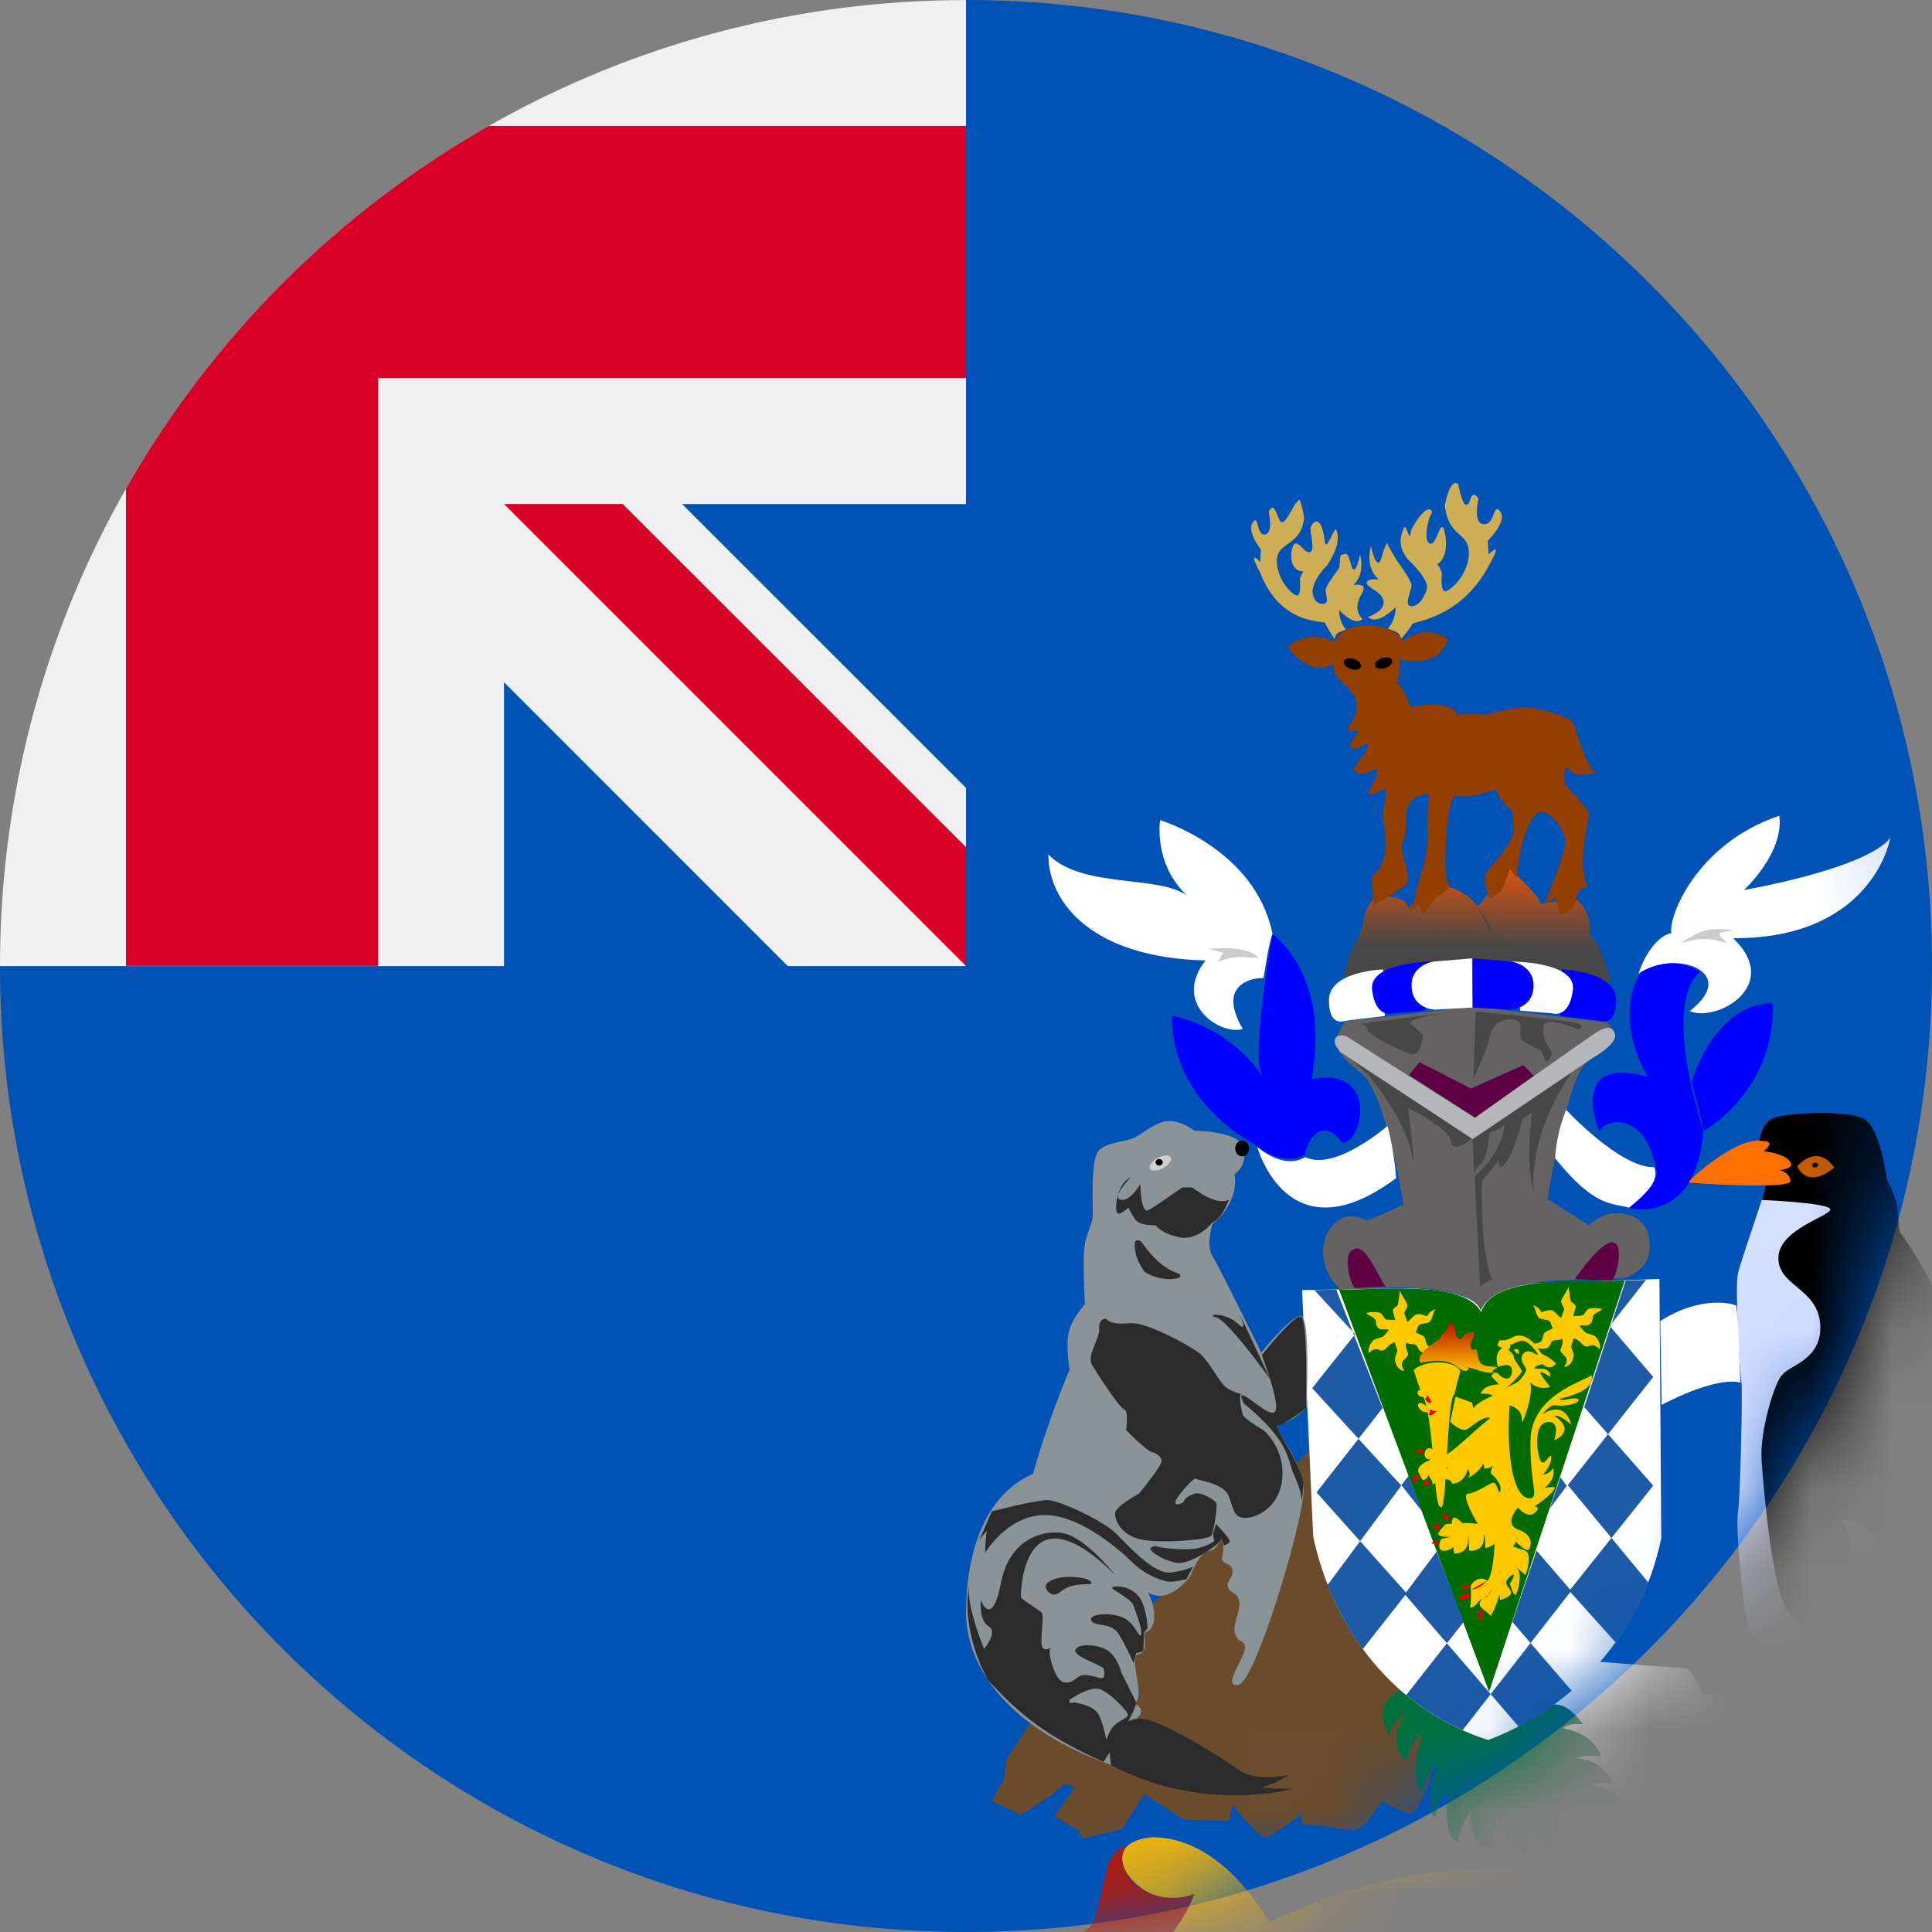 <svg width="24" height="24" viewBox="0 0 24 24" fill="none" xmlns="http://www.w3.org/2000/svg">
<rect x="0" y="0" width="24" height="24" fill="#808080" stroke="none"/>
<g clip-path="url(#clip0_9058_50746)">
<path d="M24 12C24 18.627 18.627 24 12 24C5.373 24 0 18.627 0 12C0 12.003 12 0.001 12 0C18.627 0 24 5.373 24 12Z" fill="#0052B4"/>
<path d="M11.968 12.001H12C12 11.99 12 11.979 12 11.969C11.99 11.979 11.979 11.99 11.968 12.001Z" fill="#F0F0F0"/>
<path d="M12 6.262C12 4.15 12 2.767 12 0.001H11.998C5.371 0.002 -0 5.374 -0 12.001H6.261V8.475L9.786 12.001H11.968C11.979 11.99 11.989 11.98 12 11.969C12 11.16 12 10.439 12 9.787L8.474 6.262H12Z" fill="#F0F0F0"/>
<path d="M6.071 1.564C4.194 2.633 2.633 4.193 1.565 6.07V11.999H4.695V4.695V4.695H12C12 3.707 12 2.767 12 1.564H6.071Z" fill="#D80027"/>
<path d="M12 10.524L7.736 6.261H6.261V6.261L12 12H12C12 12 12 10.983 12 10.524Z" fill="#D80027"/>
<mask id="mask0_9058_50746" style="mask-type:alpha" maskUnits="userSpaceOnUse" x="0" y="0" width="24" height="24">
<path d="M24 12C24 18.627 18.627 24 12 24C5.373 24 0 18.627 0 12C0 12.003 12 0.001 12 0C18.627 0 24 5.373 24 12Z" fill="#0052B4"/>
</mask>
<g mask="url(#mask0_9058_50746)">
<path d="M17.745 22.167C17.745 22.167 17.607 22.533 17.529 22.533C17.45 22.533 17.164 22.375 17.164 22.375C17.164 22.375 16.958 22.712 16.849 22.731C16.741 22.751 16.455 22.682 16.455 22.682C16.455 22.682 16.18 22.682 16.17 22.642C16.16 22.603 16.18 22.523 16.18 22.523C16.18 22.523 15.786 22.84 15.697 22.82C15.609 22.8 15.313 22.424 15.313 22.424L15.264 22.622L14.703 22.603L14.211 22.286C14.211 22.286 13.935 22.741 13.925 22.731C13.916 22.721 13.443 22.84 13.443 22.84L13.413 22.751L13.098 22.563C13.098 22.563 13.345 22.216 13.345 22.207C13.345 22.197 13.226 22.157 13.226 22.157L13.049 22.306L12.685 22.543L12.321 22.375L12.478 22.078L12.498 21.86L12.783 21.425L16.278 18.01L18.001 21.207L17.745 22.167Z" fill="#6A4C2D"/>
<path d="M20.228 22.374L21.138 22.341L20.751 22.149L24.217 22.017L23.727 21.83L23.293 21.239L21.497 21.103C21.497 21.103 21.362 21 21.142 21.051C21.133 20.911 20.965 20.728 20.965 20.728L19.86 20.643L19.169 21.117L19.635 22.318L20.228 22.374Z" fill="white"/>
<path d="M16.689 12.132L16.78 11.819C16.78 11.819 16.94 11.547 16.94 11.427C16.94 11.308 17.06 11.165 17.06 11.165C17.06 11.165 17.426 11.059 17.504 11.285C17.898 10.686 18.361 11.257 18.361 11.257L18.489 11.105L18.75 10.783C18.75 10.783 19.121 11.133 19.126 11.193C19.13 11.253 19.19 11.211 19.19 11.211L19.593 11.179C19.593 11.179 19.784 11.33 19.744 11.616C19.886 11.701 20.014 12.197 20.014 12.197L16.689 12.132Z" fill="url(#paint0_linear_9058_50746)"/>
<path d="M20.229 15.858C20.298 15.816 20.517 15.746 20.491 15.423C20.464 15.101 20.186 15.063 20.031 15.074C19.876 15.085 19.737 15.219 19.737 15.219L19.224 14.892C19.224 14.892 19.481 13.264 19.753 13.162C20.012 12.974 20.058 12.893 20.058 12.851C20.058 12.807 19.962 12.7 19.962 12.7L18.289 12.501L16.708 12.689C16.708 12.689 16.585 12.877 16.601 12.952C16.617 13.027 16.622 13.108 16.905 13.329C17.219 13.571 17.434 14.961 17.434 14.961C17.434 14.961 16.991 15.181 16.964 15.155C16.938 15.128 16.804 15.101 16.734 15.112C16.665 15.123 16.435 15.241 16.435 15.547C16.435 15.853 16.665 16.03 16.665 16.03C16.665 16.03 18.177 15.853 18.402 16.272C18.621 15.767 20.058 15.944 20.229 15.858V15.858Z" fill="#656263"/>
<path d="M21.858 14.166C21.858 14.166 21.874 13.989 22 13.905C22.125 13.821 22.962 13.779 23.163 13.905C23.364 14.032 23.439 14.654 23.439 14.654C23.439 14.654 23.565 14.873 23.573 15.033C23.581 15.193 23.598 15.302 23.598 15.302C23.598 15.302 24.268 16.177 24.276 16.968C24.351 17.506 24.334 18.945 24.125 19.491C24.117 20.173 23.832 20.619 23.832 20.619C23.832 20.619 23.899 20.736 23.891 20.863C23.882 20.989 23.816 21.107 23.816 21.107L24.794 21.595L24.435 21.46C24.435 21.46 24.803 21.771 24.794 21.763C24.786 21.754 24.384 21.569 24.384 21.569L24.627 21.813C24.619 21.805 24.033 21.544 24.033 21.544C24.033 21.544 24.309 21.805 24.293 21.797C24.276 21.788 23.849 21.586 23.849 21.586C23.849 21.586 24.117 21.872 24.109 21.855C24.1 21.838 23.724 21.687 23.724 21.687L23.74 21.83C23.74 21.83 23.439 21.813 23.439 21.586C23.288 21.502 23.188 21.384 23.188 21.384L22.494 21.266L21.707 18.902L21.891 14.906L21.941 14.705L21.858 14.166Z" fill="black"/>
<path d="M21.332 26.936C21.332 26.936 20.929 26.084 20.728 26.073C20.547 25.725 21.358 22.885 22.927 22.723C23.79 22.794 22.998 23.723 22.431 23.437C22.502 23.687 22.785 24.044 22.785 24.044C22.785 24.044 21.663 24.532 21.332 26.936Z" fill="#FFBB00"/>
<path d="M15.93 27.061C15.93 27.061 16.264 26.091 16.466 26.079C16.669 26.067 15.93 22.846 14.323 22.822C13.453 22.894 14.251 23.828 14.823 23.54C14.751 23.792 14.466 24.151 14.466 24.151C14.466 24.151 15.597 24.642 15.93 27.061Z" fill="#FFBB00"/>
<path d="M17.405 21.003C17.401 20.995 17.006 21.127 17.262 21.56C17.281 21.392 17.459 21.291 17.459 21.291C17.459 21.291 17.188 21.614 17.475 21.887C17.51 21.63 17.672 21.548 17.672 21.548C17.672 21.548 17.471 22.144 17.676 22.265C17.7 22.027 17.85 21.922 17.85 21.922C17.85 21.922 17.668 22.455 17.831 22.576C17.85 22.374 17.986 22.284 17.986 22.284C17.986 22.284 17.905 22.837 18.118 22.876C18.122 22.681 18.277 22.491 18.277 22.491C18.277 22.491 18.207 22.942 18.54 22.962C18.544 22.791 18.606 22.596 18.606 22.596C18.606 22.596 18.757 23.075 18.978 22.997C18.974 22.857 18.982 22.592 18.978 22.592C18.974 22.592 19.117 23.047 19.381 22.962C19.342 22.833 19.396 22.681 19.396 22.681C19.396 22.681 19.536 22.966 19.788 22.872C19.83 22.786 19.776 22.619 19.776 22.619C19.776 22.619 20.144 23.001 20.256 22.771C20.369 22.541 19.962 22.463 19.962 22.463H20.237C20.237 22.463 20.148 22.23 19.776 22.179C19.904 22.12 20.035 22.163 20.035 22.163C20.035 22.163 19.958 21.871 19.578 21.84C19.726 21.79 19.888 21.825 19.888 21.825C19.888 21.825 19.838 21.548 19.42 21.47C19.485 21.396 19.663 21.42 19.663 21.42C19.663 21.42 19.497 21.159 19.307 21.174C19.117 21.19 17.401 20.999 17.405 21.003Z" fill="#00713D"/>
<path d="M16.175 16.026C16.602 16.018 17.03 16.011 17.457 16.003C17.457 16.003 18.303 16.003 18.395 16.279C18.555 15.911 19.287 15.934 19.287 15.934L20.614 15.888C20.622 16.962 20.63 18.035 20.637 19.109C20.378 20.359 19.478 21.241 18.486 21.616C17.304 21.233 16.557 20.229 16.313 19.086C16.267 18.066 16.221 17.046 16.175 16.026Z" fill="white"/>
<path d="M16.632 16.014L18.498 21.015L20.184 15.905C19.661 15.94 18.539 15.823 18.4 16.302C18.184 15.873 17.003 16.046 16.632 16.014Z" fill="#006B00"/>
<path d="M17.902 18.722C17.974 18.759 17.972 17.364 18.067 17.321C18.093 17.206 18.107 17.155 18.141 17.033C18.06 16.888 17.696 16.895 17.561 17.018C17.622 17.213 17.649 17.278 17.649 17.278C17.831 17.574 17.795 18.753 17.902 18.722Z" fill="#FFC900"/>
<path d="M17.402 7.94C17.402 7.94 17.534 7.79 17.54 7.754C17.546 7.717 18.14 7.693 18.493 7.03C18.691 6.681 18.493 6.886 18.493 6.886L18.481 6.717C18.481 6.717 18.727 6.482 18.637 6.356C18.547 6.229 18.577 6.518 18.433 6.512C18.29 6.506 18.367 6.199 18.367 6.199C18.367 6.199 18.355 6.163 18.314 6.145C18.253 6.151 18.271 6.259 18.218 6.271C18.163 6.283 18.116 6.018 18.116 6.018C18.116 6.018 18.026 5.898 17.948 6.277C17.99 6.681 18.247 6.603 18.247 6.868C18.247 7.133 18.02 7.338 17.954 7.344C17.888 7.35 17.912 7.121 17.912 7.121C17.912 7.121 17.876 7.012 17.852 7.012C17.828 7.012 17.984 6.988 17.96 6.687C17.906 6.325 17.864 6.771 17.768 6.753C17.672 6.735 17.744 6.422 17.78 6.386C17.816 6.35 17.738 6.199 17.528 6.585C17.51 6.771 17.486 6.536 17.444 6.548C17.373 6.699 17.384 6.808 17.486 6.946C17.636 7.085 17.732 7.223 17.726 7.296C17.72 7.368 17.642 7.531 17.534 7.531C17.427 7.531 17.54 7.332 17.534 7.265C17.528 7.199 17.349 6.958 17.349 6.958C17.349 6.958 17.223 6.753 17.235 6.747C17.247 6.741 17.223 6.711 17.163 6.922C17.103 7.133 17.031 6.783 17.031 6.783C17.031 6.783 16.947 7.042 17.127 7.199C16.989 7.181 16.977 7.235 16.977 7.235C16.977 7.308 17.163 7.338 17.187 7.464C17.211 7.591 16.995 7.663 16.995 7.663C16.995 7.663 17.085 7.79 17.336 7.543C17.343 7.699 17.241 7.808 17.241 7.808C17.324 7.846 17.39 7.842 17.402 7.94Z" fill="#CDAD56"/>
<path d="M16.58 7.94C16.58 7.94 16.468 7.773 16.463 7.74C16.457 7.707 15.912 7.782 15.653 7.112C15.485 6.794 15.653 6.981 15.653 6.981L15.664 6.827C15.664 6.827 15.485 6.607 15.561 6.492C15.638 6.377 15.606 6.64 15.704 6.641C15.826 6.635 15.76 6.356 15.76 6.356C15.76 6.356 15.77 6.323 15.806 6.306C15.857 6.312 15.878 6.477 15.924 6.488C15.969 6.499 16.064 6.294 16.094 6.252C16.136 6.246 16.134 6.082 16.201 6.427C16.165 6.794 15.862 6.723 15.862 6.964C15.862 7.206 16.055 7.392 16.111 7.398C16.168 7.403 16.147 7.195 16.147 7.195C16.147 7.195 16.178 7.096 16.198 7.096C16.219 7.096 16.02 7.134 16.041 6.86C16.086 6.604 16.188 6.877 16.269 6.86C16.351 6.844 16.26 6.589 16.283 6.55C16.289 6.511 16.409 6.344 16.455 6.713C16.47 6.883 16.562 6.566 16.598 6.577C16.659 6.714 16.571 6.898 16.485 7.024C16.357 7.15 16.3 7.288 16.305 7.354C16.31 7.419 16.34 7.501 16.432 7.501C16.523 7.501 16.463 7.387 16.468 7.326C16.473 7.266 16.626 7.071 16.626 7.071C16.656 7.023 16.631 6.933 16.662 6.891C16.712 6.891 16.733 6.822 16.783 7.014C16.834 7.206 16.895 6.888 16.895 6.888C16.895 6.888 16.967 7.123 16.814 7.266C16.931 7.25 16.941 7.299 16.941 7.299C16.941 7.365 16.886 7.392 16.865 7.507C16.844 7.622 16.926 7.688 16.926 7.688C16.926 7.688 16.85 7.803 16.636 7.578C16.631 7.721 16.718 7.82 16.718 7.82C16.646 7.854 16.59 7.851 16.58 7.94Z" fill="#CDAD56"/>
<path d="M19.873 16.76C19.761 16.658 19.748 16.747 19.693 16.724C19.666 16.713 19.645 16.688 19.622 16.665C19.602 16.644 19.577 16.635 19.55 16.624C19.54 16.654 19.53 16.684 19.52 16.714C19.51 16.744 19.549 16.795 19.548 16.84C19.54 16.907 19.513 16.963 19.428 16.985C19.452 16.938 19.466 16.936 19.459 16.877C19.455 16.848 19.374 16.797 19.384 16.769C19.399 16.725 19.424 16.674 19.405 16.63C19.371 16.653 19.326 16.641 19.292 16.655C19.263 16.668 19.261 16.723 19.221 16.745C19.179 16.764 19.088 16.755 19.012 16.711C19.059 16.676 19.097 16.7 19.143 16.665C19.167 16.647 19.166 16.571 19.189 16.553C19.212 16.535 19.268 16.517 19.291 16.499C19.27 16.475 19.271 16.437 19.25 16.413C19.23 16.389 19.137 16.394 19.116 16.37C19.074 16.322 19.082 16.259 19.04 16.212C19.148 16.251 19.133 16.304 19.16 16.3C19.211 16.275 19.262 16.27 19.289 16.281C19.316 16.293 19.367 16.36 19.394 16.371C19.404 16.341 19.419 16.303 19.429 16.273C19.439 16.242 19.384 16.19 19.394 16.16C19.414 16.1 19.464 16.047 19.485 15.986C19.492 16.044 19.502 16.093 19.509 16.151C19.513 16.18 19.569 16.196 19.573 16.225C19.577 16.254 19.544 16.321 19.547 16.351C19.578 16.344 19.623 16.349 19.654 16.342C19.685 16.336 19.706 16.264 19.737 16.257C19.799 16.245 19.844 16.249 19.907 16.261C19.86 16.304 19.824 16.301 19.795 16.341C19.772 16.359 19.804 16.417 19.737 16.458C19.712 16.473 19.646 16.455 19.622 16.473C19.643 16.497 19.664 16.521 19.685 16.545C19.706 16.569 19.8 16.58 19.821 16.604C19.862 16.652 19.885 16.709 19.873 16.76ZM17.003 16.809C17.114 16.708 17.128 16.797 17.183 16.774C17.21 16.762 17.231 16.737 17.254 16.714C17.274 16.693 17.299 16.684 17.325 16.673C17.336 16.703 17.346 16.733 17.356 16.764C17.366 16.794 17.328 16.843 17.329 16.889C17.336 16.956 17.363 17.012 17.447 17.035C17.424 16.987 17.41 16.985 17.417 16.927C17.421 16.898 17.502 16.846 17.492 16.818C17.477 16.774 17.451 16.723 17.47 16.679C17.505 16.703 17.55 16.69 17.584 16.704C17.613 16.718 17.616 16.772 17.655 16.794C17.697 16.814 17.788 16.804 17.864 16.761C17.817 16.725 17.779 16.749 17.733 16.713C17.709 16.696 17.711 16.62 17.687 16.602C17.664 16.584 17.608 16.566 17.585 16.548C17.606 16.524 17.605 16.486 17.626 16.462C17.647 16.438 17.739 16.443 17.76 16.419C17.802 16.372 17.794 16.309 17.836 16.261C17.727 16.3 17.744 16.353 17.716 16.349C17.665 16.324 17.614 16.319 17.587 16.331C17.56 16.342 17.509 16.409 17.482 16.421C17.472 16.39 17.457 16.352 17.447 16.322C17.437 16.292 17.493 16.24 17.482 16.209C17.462 16.149 17.412 16.096 17.391 16.035C17.384 16.093 17.375 16.142 17.367 16.201C17.363 16.23 17.306 16.245 17.303 16.274C17.299 16.303 17.333 16.37 17.329 16.399C17.298 16.393 17.253 16.397 17.222 16.392C17.191 16.385 17.171 16.312 17.139 16.306C17.077 16.294 17.032 16.297 16.969 16.31C17.016 16.353 17.052 16.35 17.081 16.39C17.104 16.408 17.072 16.467 17.139 16.508C17.164 16.522 17.231 16.505 17.254 16.522C17.233 16.546 17.212 16.57 17.191 16.594C17.17 16.618 17.076 16.629 17.056 16.653C17.014 16.701 16.991 16.758 17.003 16.809Z" fill="#FFC900"/>
<path d="M19.773 17.082C19.672 17.162 19.019 17.328 19.012 17.898C19.005 18.468 19.126 18.598 19.005 18.613C18.77 18.613 18.736 17.978 18.742 17.696C18.749 17.414 18.756 17.458 18.756 17.458C18.756 17.458 18.917 17.501 18.904 17.638C18.891 17.775 19.066 17.299 19.005 17.169C19.113 17.277 19.254 17.234 19.254 17.227C19.254 17.22 19.174 17.133 19.14 17.068C19.106 17.003 19.261 17.104 19.261 17.104C19.261 17.104 19.268 16.996 19.133 17.003C18.958 17.003 19.16 16.945 19.16 16.945C19.16 16.945 19.261 17.039 19.329 16.938C19.254 16.858 19.146 16.815 19.146 16.815C19.146 16.815 19.052 16.635 18.924 16.599C18.776 16.562 18.796 16.663 18.628 16.649C18.594 16.714 18.594 16.721 18.662 16.743C18.547 16.822 18.608 16.981 18.608 16.981C18.608 16.981 18.79 16.902 18.783 17.032C18.776 17.162 18.675 17.14 18.608 17.061C18.547 17.025 18.527 17.097 18.527 17.097L18.621 17.198C18.621 17.198 18.439 17.191 18.392 17.313C18.493 17.306 18.547 17.335 18.547 17.335C18.547 17.335 18.338 17.429 18.318 17.479C18.298 17.53 18.291 17.422 18.285 17.422C18.278 17.422 18.082 17.349 18.082 17.349L18.015 17.662C18.015 17.662 18.15 17.797 18.224 17.754C18.298 17.71 18.433 17.58 18.513 17.616C18.278 17.797 18.042 18.057 17.914 18.093C17.881 18.064 17.766 17.949 17.719 18.006C17.672 18.064 17.705 18.136 17.766 18.129C17.826 18.122 17.571 18.187 17.624 18.295C17.678 18.403 17.672 18.396 17.719 18.367C17.766 18.338 17.678 18.331 17.853 18.281C18.028 18.23 18.022 18.18 18.022 18.18C18.022 18.18 17.988 18.259 17.894 18.281C17.799 18.302 17.726 18.302 17.746 18.331C17.766 18.36 17.806 18.41 17.793 18.439C17.779 18.468 17.988 18.288 18.042 18.432C18.183 18.425 18.278 18.252 18.21 18.151C18.217 18.259 18.285 18.295 18.244 18.346C18.203 18.396 18.561 18.18 18.386 18.05C18.433 18.158 18.439 18.245 18.439 18.245C18.439 18.245 18.52 18.237 18.541 18.208C18.561 18.18 18.5 18.288 18.527 18.309C18.554 18.331 18.682 18.454 18.628 18.54C18.594 18.49 18.587 18.41 18.547 18.418C18.507 18.425 18.338 18.548 18.237 18.555C18.136 18.562 18.358 18.931 18.358 18.931C18.358 18.931 18.203 18.909 18.183 18.923C18.163 18.938 18.062 18.793 18.042 18.88C18.008 18.988 18.076 18.945 18.076 18.945C18.076 18.945 17.988 18.902 17.941 18.952C17.894 19.003 17.847 19.053 17.881 19.075C17.914 19.096 18.062 19.096 18.082 19.089C18.102 19.082 17.914 19.104 17.901 19.125C17.887 19.147 17.86 19.226 17.901 19.255C17.941 19.284 18.042 19.241 18.049 19.219C18.055 19.197 18.062 19.298 18.062 19.298C18.062 19.298 18.237 19.313 18.237 19.133C18.237 18.952 18.251 19.262 18.251 19.262C18.251 19.262 18.426 19.291 18.433 19.111C18.439 18.931 18.453 19.234 18.453 19.234C18.453 19.234 18.567 19.197 18.567 19.169C18.567 19.14 18.561 19.529 18.48 19.638C18.352 19.551 18.271 19.696 18.271 19.696C18.271 19.696 18.278 19.905 18.264 19.955C18.251 20.006 18.352 19.927 18.358 19.905C18.365 19.883 18.486 19.826 18.493 19.811C18.5 19.797 18.534 19.724 18.534 19.724C18.534 19.724 18.507 19.826 18.46 19.84C18.412 19.854 18.365 19.905 18.386 19.948C18.406 19.992 18.48 20.02 18.507 20.064C18.533 20.107 18.628 19.811 18.628 19.811L18.635 19.876C18.635 19.876 18.756 19.847 18.77 19.79C18.783 19.732 18.641 19.681 18.756 19.587C18.87 19.493 18.756 19.674 18.756 19.674C18.756 19.674 18.796 19.811 18.823 19.811C18.85 19.811 18.917 19.551 18.85 19.486C18.783 19.421 18.951 19.566 18.951 19.566C18.951 19.566 19.046 19.298 18.945 19.262C18.843 19.226 18.796 19.212 18.796 19.212C18.796 19.212 18.85 19.14 18.823 19.133C18.796 19.125 18.965 19.291 18.992 19.248C19.019 19.205 19.059 19.075 18.864 19.003C18.668 18.931 18.857 18.728 18.857 18.728C18.857 18.728 18.978 18.873 19.066 18.793C19.153 18.714 19.059 18.714 19.059 18.714C19.059 18.714 19.308 18.555 19.315 18.475C19.268 18.468 19.187 18.483 19.187 18.483C19.187 18.483 19.328 18.389 19.295 18.237C19.241 18.317 19.167 18.317 19.167 18.317C19.167 18.317 19.288 18.194 19.268 18.079C19.194 18.136 19.2 18.18 19.153 18.165C19.106 18.151 19.025 17.696 19.214 17.667C19.402 17.638 19.301 17.891 19.308 17.891C19.315 17.891 19.591 17.775 19.308 17.588C19.375 17.566 19.517 17.696 19.517 17.696C19.517 17.696 19.456 17.378 19.153 17.573C19.227 17.494 19.275 17.443 19.335 17.458C19.396 17.472 19.611 17.45 19.611 17.386C19.558 17.342 19.443 17.407 19.382 17.386C19.322 17.364 19.814 17.328 19.773 17.082Z" fill="#FFC900"/>
<path d="M18.473 19.638C18.473 19.638 18.385 19.739 18.278 19.746Z" fill="#E80000"/>
<path d="M18.702 17.241C18.702 17.241 18.843 17.183 18.87 17.154C18.897 17.125 18.944 17.068 18.958 17.024C18.971 16.981 18.863 16.916 18.917 16.822C18.951 16.779 18.998 16.772 19.079 16.822C19.16 16.873 19.005 16.663 18.924 16.656C18.843 16.649 18.789 16.714 18.769 16.7C18.749 16.685 18.776 16.757 18.742 16.757C18.709 16.757 18.809 16.815 18.803 16.851C18.796 16.887 18.911 17.01 18.904 17.039C18.897 17.068 18.735 17.234 18.702 17.241Z" fill="#006B00"/>
<path d="M18.803 16.765C18.864 16.75 18.874 16.766 18.864 16.822C18.835 16.807 18.824 16.794 18.803 16.765Z" fill="#FFC900"/>
<path d="M18.373 19.981C18.373 19.981 18.35 20.132 18.406 20.144C18.403 20.086 18.418 20.046 18.431 20.03C18.419 20.024 18.375 19.982 18.373 19.981ZM18.248 19.795C18.197 19.787 18.111 19.832 18.135 19.887C18.177 19.849 18.215 19.89 18.244 19.851C18.253 19.84 18.251 19.808 18.248 19.795ZM18.247 19.687C18.247 19.687 18.167 19.673 18.156 19.733C18.211 19.725 18.228 19.719 18.246 19.731C18.252 19.718 18.247 19.69 18.247 19.687Z" fill="#E80000"/>
<path d="M17.907 18.835C17.907 18.835 17.955 18.855 17.969 18.907C18.007 18.882 18.026 18.77 17.907 18.835ZM17.788 18.964C17.79 18.963 17.889 18.899 17.899 18.96C17.878 18.983 17.869 18.997 17.853 19.002C17.84 19.002 17.814 18.96 17.788 18.964ZM17.778 19.172C17.78 19.172 17.842 19.113 17.865 19.152C17.889 19.191 17.846 19.189 17.846 19.189C17.846 19.189 17.825 19.178 17.778 19.172ZM17.691 18.011C17.69 18.011 17.611 17.978 17.579 18.037C17.631 18.044 17.649 18.063 17.672 18.083C17.666 18.058 17.655 18.021 17.691 18.011ZM17.539 18.448C17.539 18.448 17.543 18.35 17.586 18.31C17.611 18.324 17.618 18.348 17.634 18.377C17.602 18.385 17.558 18.387 17.539 18.448ZM17.748 18.378C17.748 18.378 17.662 18.421 17.69 18.468C17.718 18.436 17.749 18.445 17.749 18.444C17.749 18.444 17.749 18.379 17.748 18.378Z" fill="#E80000"/>
<path d="M17.623 17.436C17.592 17.474 17.662 17.554 17.734 17.543C17.753 17.455 17.642 17.409 17.623 17.436Z" fill="#FFC900"/>
<path d="M17.703 17.369C17.703 17.369 17.717 17.438 17.78 17.42C17.77 17.366 17.726 17.326 17.726 17.326C17.723 17.342 17.735 17.366 17.703 17.369ZM17.745 17.57C17.745 17.57 17.78 17.61 17.848 17.528C17.817 17.538 17.762 17.508 17.762 17.508C17.762 17.508 17.762 17.565 17.745 17.57Z" fill="#E80000"/>
<path d="M17.619 17.277C17.589 17.314 17.632 17.366 17.705 17.354C17.723 17.267 17.638 17.25 17.619 17.277Z" fill="#FFC900"/>
<path d="M17.648 16.931C17.648 16.931 17.939 16.848 18.093 16.973C18.246 17.097 18.246 16.984 18.246 16.984C18.246 16.984 18.471 17.067 18.536 17.05C18.601 17.032 18.489 17.056 18.578 17.002C18.666 16.949 18.4 17.014 18.377 16.901C18.335 16.83 18.382 16.74 18.288 16.77C18.223 16.687 18.329 16.628 18.306 16.538C18.241 16.586 18.205 16.52 18.151 16.639C18.027 16.616 18.134 16.443 17.998 16.425C17.998 16.55 17.897 16.556 17.891 16.628C17.832 16.669 17.572 16.824 17.648 16.931Z" fill="url(#paint1_linear_9058_50746)"/>
<path d="M14.312 26.414C14.5 26.368 15.519 26.64 15.912 27.064C15.828 26.309 15.621 25.732 15.621 25.732C15.621 25.732 15.013 25.557 14.93 25.641C14.808 25.77 14.44 26.159 14.312 26.414ZM14.001 22.93C13.93 22.942 13.858 22.99 13.787 23.11C13.703 23.313 13.644 23.828 13.525 23.947C13.405 24.067 13.298 24.079 13.298 24.187C13.298 24.295 13.31 24.546 13.632 24.642C13.953 24.654 14.466 24.127 14.466 24.127C14.466 24.127 14.727 23.84 14.835 23.529C14.215 23.744 13.775 23.169 14.001 22.93V22.93Z" fill="#C01500"/>
<path d="M22.958 26.294C22.771 26.248 21.74 26.519 21.35 26.94C21.433 26.19 21.639 25.615 21.639 25.615C21.711 25.596 22.235 25.442 22.318 25.526C22.439 25.654 22.83 26.04 22.958 26.294ZM23.246 22.83C23.317 22.842 23.342 22.936 23.401 23.055C23.483 23.257 23.568 23.552 23.686 23.671C23.805 23.79 23.911 23.966 23.911 24.073C23.911 24.18 23.886 24.325 23.567 24.42C23.248 24.432 22.785 24.02 22.785 24.02C22.785 24.02 22.525 23.735 22.419 23.425C23.034 23.64 23.432 23.088 23.246 22.83Z" fill="#C01500"/>
<path d="M13.644 25.756C13.644 25.756 14.287 26.198 14.299 26.402C16.026 23.828 20.432 23.026 22.945 26.223C23.278 25.779 23.624 25.636 23.624 25.636C20.98 22.164 15.716 22.595 13.644 25.756V25.756Z" fill="#FFBB00"/>
<path d="M20.195 15.906L20.447 15.9L19.997 16.472L20.537 17.105L19.476 18.449L20.477 19.66C20.367 19.931 20.239 20.178 20.069 20.401L19.494 19.762L20.537 18.455L19.68 17.479L20.195 15.906L20.195 15.906ZM16.599 16.02L16.329 16.027L16.833 16.575L16.3 17.244L17.408 18.455L16.491 19.69C16.601 19.961 16.759 20.262 16.929 20.485L17.474 19.792L16.354 18.539L17.175 17.491L16.599 16.02Z" fill="#1E5AA6"/>
<path d="M17.846 19.274L17.45 19.804L18.865 21.449C19.114 21.323 19.31 21.178 19.524 21.004L18.787 20.148L19.087 19.262L19.518 19.762L18.17 21.492C17.944 21.395 17.694 21.244 17.468 21.058L18.182 20.148L17.846 19.274V19.274ZM17.408 18.449L17.666 18.774L17.498 18.334L17.408 18.449Z" fill="#1E5AA6"/>
<path d="M19.254 18.737C19.26 18.73 19.462 18.459 19.462 18.459L19.384 18.351L19.254 18.737Z" fill="#1E5AA6"/>
<path d="M21.883 14.906C21.883 14.906 22.736 14.941 22.736 15.024C22.736 15.109 22.1 15.268 22.092 15.622C22.084 15.975 22.577 16 22.611 16.446C22.644 16.892 22.226 16.959 22.142 17.077C22.058 17.136 21.858 17.767 21.883 18.137C21.908 18.507 22.017 19.761 22.209 20.013C22.36 20.131 22.586 20.509 22.828 20.392C23.071 20.274 22.904 19.845 22.878 19.727C22.853 19.609 22.979 19.416 22.979 19.239C22.979 19.062 22.887 18.919 22.895 18.878C22.904 18.835 23.573 19.038 23.531 19.702C23.489 20.366 23.222 20.164 23.222 20.164C23.222 20.164 23.305 20.981 23.096 21.09C22.72 21.292 22.444 21.048 22.444 21.048L22.479 21.214L22.193 21.065C22.193 21.065 21.824 20.535 21.741 20.299C21.657 20.064 21.556 19.012 21.59 18.785C21.623 18.558 21.648 17.228 21.632 17.161C21.615 17.094 21.548 15.983 21.59 15.815C21.632 15.647 21.891 14.906 21.883 14.906Z" fill="url(#paint2_linear_9058_50746)"/>
<path d="M20.962 14.688C20.962 14.688 21.556 14.108 21.9 14.175C22.075 14.175 21.908 14.301 21.908 14.301C21.908 14.301 22.209 14.326 22.251 14.461C22.259 14.52 22.108 14.537 22.108 14.537C22.108 14.537 22.234 14.562 22.242 14.671C22.251 14.781 20.971 14.696 20.962 14.688Z" fill="#FF7000"/>
<path d="M23.305 21.367C23.305 21.367 23.707 21.275 23.816 21.132C23.883 21.081 24.234 21.662 23.305 21.367Z" fill="white"/>
<path d="M22.326 14.486C22.326 14.486 22.435 14.789 22.787 14.503C22.56 14.191 22.326 14.494 22.326 14.486Z" fill="#C75B00"/>
<path d="M22.586 14.473C22.586 14.489 22.569 14.503 22.548 14.503C22.527 14.503 22.51 14.489 22.51 14.473C22.51 14.457 22.527 14.444 22.548 14.444C22.569 14.444 22.586 14.457 22.586 14.473Z" fill="black"/>
<path d="M19.453 13.783C19.453 13.783 20.119 14.508 20.55 14.5C20.629 14.713 20.354 14.911 20.245 15.006C20.025 14.935 19.827 15.018 19.317 14.388C19.349 13.986 19.46 13.799 19.453 13.783ZM20.354 12.096C20.44 11.828 20.613 11.615 20.762 11.592C20.723 11.387 21.076 10.48 22.103 10.133C22.165 10.598 21.664 11.056 21.664 11.056C21.664 11.056 23.177 10.796 23.482 10.409C23.451 10.583 23.145 11.662 21.53 11.655C22.142 12.238 21.334 12.703 20.989 12.561C21.624 12.072 20.809 11.781 20.354 12.096Z" fill="white"/>
<path d="M20.872 11.718C21.177 11.521 21.287 11.521 21.538 11.56C21.358 11.584 21.358 11.592 21.358 11.592C21.358 11.592 21.342 11.615 21.452 11.718C21.326 11.686 21.216 11.615 20.872 11.718Z" fill="#CCCCCD"/>
<path d="M20.236 15.005C20.236 15.005 21.068 15.234 21.162 14.035C20.981 13.515 20.73 12.396 21.115 12.073C20.762 11.828 20.378 12.081 20.378 12.081C20.354 12.136 20.04 12.585 20.464 13.373C19.46 13.105 19.868 14.059 19.868 14.059C19.907 13.909 20.44 13.768 20.574 14.532C20.629 14.721 20.213 15.013 20.236 15.005Z" fill="#0000FF"/>
<path d="M21.169 14.043C21.169 14.043 22.048 13.57 22.024 12.459C21.279 12.475 21.013 13.444 21.013 13.444L21.169 14.043Z" fill="#0000FF"/>
<path d="M17.234 13.988C17.234 13.988 16.583 14.556 16.214 14.374C15.94 14.54 15.619 14.248 15.619 14.248C15.619 14.248 15.995 15.643 17.344 14.634C17.32 14.327 17.249 14.012 17.234 13.988Z" fill="white"/>
<path d="M16.207 14.351C16.261 14.059 16.489 13.917 16.669 14.193C16.912 14.24 17.155 13.239 16.293 13.405C16.536 12.096 15.807 11.607 15.807 11.607C15.807 11.607 15.548 13.058 15.666 13.326C15.783 13.594 15.493 12.829 14.56 12.616C14.544 13.712 15.603 14.225 15.603 14.225C15.603 14.225 15.901 14.5 16.207 14.351Z" fill="#0000FF"/>
<path d="M15.689 12.151C15.689 12.143 15.07 12.151 15.438 12.782C15.164 12.869 14.552 12.467 14.976 11.931C13.588 11.899 13.023 11.229 13.023 10.614C13.431 11.04 14.403 10.867 14.748 11.127C14.325 10.733 14.411 10.188 14.411 10.188C14.411 10.188 15.595 10.543 15.807 11.6C15.736 11.805 15.705 12.167 15.689 12.151Z" fill="white"/>
<path d="M15.007 11.789C15.007 11.789 15.493 11.726 15.634 11.899C15.444 11.899 15.38 11.852 15.106 11.955C15.183 11.915 15.162 11.844 15.204 11.844C15.246 11.844 15.028 11.789 15.007 11.789Z" fill="#CCCCCD"/>
<path d="M17.43 7.966C17.43 7.966 17.696 7.729 17.986 7.942C17.855 8.336 17.383 8.187 17.383 8.187C17.383 8.187 17.398 8.384 17.352 8.478C17.446 8.55 17.524 8.786 17.524 8.786C17.524 8.786 18.01 8.668 18.112 8.88C18.298 8.854 18.433 8.88 18.433 8.88C18.433 8.88 18.81 8.786 18.943 8.786C19.076 8.786 19.5 8.896 19.539 8.975C19.578 9.054 19.719 9.582 19.814 9.574C19.907 9.566 19.586 9.7 19.5 9.566C19.413 9.432 19.437 9.739 19.437 9.739C19.437 9.739 19.703 10.023 19.735 10.086C19.766 10.149 19.57 10.662 19.719 11.017C19.588 11.028 19.578 11.166 19.578 11.166C19.571 11.322 19.374 11.363 19.374 11.363L19.327 11.15L19.194 11.229L19.249 11.064C19.249 11.064 19.429 10.622 19.445 10.48C19.46 10.338 19.28 10.086 19.139 10.086C18.998 10.086 18.896 10.536 18.896 10.536C18.896 10.536 18.826 10.874 18.849 10.906C18.872 10.937 18.755 10.796 18.755 10.796C18.755 10.796 18.692 11.001 18.645 11.064C18.598 11.127 18.496 11.15 18.496 11.15C18.496 11.15 18.425 10.945 18.449 10.867C18.473 10.788 18.833 10.48 18.802 10.26C18.77 10.039 18.802 10.094 18.794 10.086C18.786 10.078 18.606 9.921 18.598 9.834C18.59 9.747 18.363 9.944 18.065 9.881C17.974 10.042 17.963 10.441 17.963 10.441C17.963 10.441 17.931 10.922 17.994 10.977C18.057 11.032 17.838 11.15 17.838 11.15L17.681 11.363C17.681 11.363 17.626 11.229 17.626 11.237C17.626 11.245 17.516 11.316 17.516 11.316L17.579 11.158C17.575 11.039 17.731 10.713 17.731 10.437C17.731 10.161 17.751 9.866 17.751 9.866C17.751 9.866 17.461 9.85 17.469 10.149C17.477 10.449 17.398 10.465 17.414 10.551C17.43 10.638 17.508 10.882 17.485 10.954C17.461 11.024 17.367 11.048 17.367 11.048L17.344 11.087C17.344 11.087 17.054 11.222 17.061 11.277C17.069 11.332 17.054 11.119 17.054 11.119L17.038 10.89C17.038 10.89 17.21 10.78 17.21 10.504C17.21 10.228 17.171 10.189 17.178 10.126C17.186 10.063 17.226 9.834 17.218 9.81C17.21 9.787 17.054 9.873 17.006 9.873C16.959 9.873 17.093 9.708 17.108 9.59C17.124 9.471 16.951 9.7 16.811 9.566C16.876 9.421 16.975 9.377 16.991 9.267C17.006 9.156 16.881 9.361 16.771 9.282C16.78 9.177 16.889 9.085 16.889 9.085C16.889 9.085 16.799 9.074 16.763 9.085C16.693 9.062 16.842 8.951 16.85 8.794C16.858 8.636 16.763 8.573 16.763 8.565C16.763 8.557 16.607 8.423 16.583 8.368C16.56 8.313 16.56 8.25 16.56 8.25C16.56 8.25 16.301 8.439 15.995 8.037C16.275 7.797 16.575 7.974 16.575 7.974C16.575 7.974 16.654 7.753 17.014 7.769C17.375 7.785 17.445 7.99 17.43 7.966Z" fill="#923F00"/>
<path d="M19.402 12.043C19.408 12.043 20.068 12.063 20.075 12.418C20.081 12.772 19.872 12.68 19.866 12.68C19.859 12.68 19.382 12.621 19.382 12.621L19.402 12.043Z" fill="#0000FF"/>
<path d="M18.762 11.945C18.762 11.945 19.585 11.938 19.539 12.299C19.493 12.66 19.284 12.588 19.284 12.588L18.886 12.555L18.762 11.945L18.762 11.945Z" fill="#FFFEFF"/>
<path d="M18.299 11.905L18.775 11.945C18.775 11.945 19.062 11.984 19.05 12.26C19.037 12.536 18.755 12.542 18.755 12.542L18.292 12.516L18.299 11.905L18.299 11.905Z" fill="#0000FF"/>
<path d="M17.182 12.043C17.176 12.043 16.516 12.063 16.509 12.418C16.503 12.772 16.712 12.68 16.719 12.68C16.725 12.68 17.202 12.621 17.202 12.621L17.182 12.043Z" fill="white"/>
<path d="M17.822 11.945C17.822 11.945 16.999 11.938 17.045 12.299C17.091 12.66 17.299 12.588 17.299 12.588L17.698 12.555L17.822 11.945L17.822 11.945Z" fill="#0000FF"/>
<path d="M18.286 11.905L17.809 11.945C17.809 11.945 17.521 11.984 17.535 12.26C17.548 12.536 17.828 12.542 17.828 12.542L18.292 12.516L18.286 11.905Z" fill="white"/>
<path d="M19.562 15.891C19.562 15.891 19.905 15.383 20.049 15.437C20.175 15.48 20.079 15.873 20.019 15.909L19.562 15.891ZM17.213 15.982C17.105 15.83 16.948 15.413 16.804 15.528C16.677 15.57 16.774 15.963 16.834 16L17.213 15.982Z" fill="#5E0043"/>
<path d="M17.504 13.355L17.632 13.194L18.273 13.522L18.925 13.231L19.053 13.366L18.326 13.882L17.504 13.355H17.504Z" fill="#5E0043"/>
<path d="M16.995 13.347C17.047 13.412 17.461 13.919 17.536 14.338C17.611 14.757 17.493 13.763 17.493 13.763C17.493 13.763 18.006 14.016 18.022 14.177C18.038 14.338 18.267 14.166 18.278 14.139L16.793 13.169L16.995 13.347ZM19.529 13.318C19.529 13.318 18.989 14.032 19.053 14.811C18.942 14.438 19.032 13.822 19.032 13.822L18.914 13.898C18.914 13.898 18.792 14.424 18.636 14.505C18.61 14.442 18.615 14.419 18.615 14.419C18.615 14.419 18.45 14.633 18.418 14.655C18.386 14.677 18.428 15.38 18.428 15.38C18.428 15.38 18.484 15.89 18.548 15.885C18.475 15.921 18.386 15.977 18.386 15.977L18.319 14.615L18.471 14.462C18.471 14.462 18.674 14.215 18.69 13.973C18.602 14.048 18.503 14.07 18.503 14.07C18.503 14.07 18.476 14.414 18.396 14.462C18.316 14.51 18.314 14.6 18.314 14.6L18.295 14.15L19.529 13.318Z" fill="#474747"/>
<path d="M16.645 13.065L18.294 14.15L19.78 13.146C19.78 13.146 20.09 12.974 20.063 12.851C20.037 12.727 19.93 12.775 19.876 12.797C19.823 12.818 18.321 13.887 18.321 13.887L16.724 12.872C16.724 12.872 16.606 12.834 16.585 12.909C16.563 12.985 16.629 13.027 16.645 13.065Z" fill="#B4B6B9"/>
<path d="M19.595 12.783C19.595 12.783 19.173 12.603 19.173 12.759C19.173 12.915 19.185 12.931 19.253 13.031C19.32 13.131 19.201 13.195 19.201 13.195C19.201 13.195 19.185 13.152 19.161 13.083C19.137 13.015 18.91 12.967 18.89 12.887C18.87 12.807 18.938 12.679 18.802 12.663C18.667 12.647 18.536 12.719 18.508 12.875C18.48 13.031 18.305 13.396 18.305 13.396L18.329 12.567C18.626 12.588 19.178 12.654 19.603 12.703C19.476 12.683 19.651 12.711 19.647 12.755C19.635 12.791 19.591 12.795 19.595 12.783ZM18.102 12.575C18.026 12.575 17.648 12.619 17.552 12.675C17.456 12.731 17.707 12.819 17.676 12.895C17.644 12.971 17.64 13.123 17.52 13.091C17.401 13.059 16.999 12.859 16.987 12.791C16.975 12.723 16.891 12.719 16.891 12.719C16.891 12.719 18.046 12.563 18.102 12.575Z" fill="#474747"/>
<path d="M18.356 11.262C18.356 11.262 18.558 11.538 18.535 11.616C18.617 11.681 18.709 11.939 18.709 11.939" fill="url(#paint3_linear_9058_50746)"/>
<path d="M16.906 8.281C16.896 8.316 16.84 8.329 16.782 8.311C16.723 8.293 16.684 8.251 16.694 8.216C16.704 8.182 16.759 8.168 16.818 8.186C16.876 8.204 16.916 8.247 16.906 8.281ZM17.082 8.269C17.091 8.304 17.147 8.317 17.205 8.299C17.264 8.281 17.303 8.238 17.294 8.204C17.284 8.169 17.228 8.156 17.17 8.174C17.111 8.192 17.072 8.235 17.082 8.269Z" fill="black"/>
<path d="M22.175 21.052C22.175 21.052 22.013 21.083 22.019 21.098C22.024 21.113 21.549 21.128 21.54 21.113C21.529 21.098 21.469 21.194 21.469 21.194L21.544 21.149C21.544 21.149 21.66 21.27 21.696 21.26C21.731 21.25 21.68 21.306 21.691 21.316C21.701 21.326 21.736 21.296 21.736 21.296L22.52 21.282L22.175 21.052Z" fill="#FF7000"/>
<path d="M22.467 21.298L21.827 21.316C21.827 21.316 21.666 21.463 21.655 21.498C21.645 21.534 21.761 21.544 21.761 21.544L21.797 21.666L21.877 21.636C21.877 21.636 22.422 21.717 22.921 21.605C23.173 21.516 23.218 21.41 23.041 21.345C22.864 21.281 22.472 21.3 22.467 21.298Z" fill="#FF7000"/>
<path d="M20.275 22.618L21.427 22.566L21.212 22.383L24.329 22.257L24.221 22.008L20.732 22.149L21.152 22.346L20.209 22.374L20.237 22.473L19.99 22.463C19.99 22.463 20.265 22.571 20.275 22.618Z" fill="url(#paint4_linear_9058_50746)"/>
<path d="M21.567 16.219C21.475 16.173 21.072 16.117 20.624 16.412L20.642 17.452C20.642 17.452 21.301 17.093 21.621 17.176C21.603 16.854 21.603 16.44 21.567 16.219Z" fill="url(#paint5_linear_9058_50746)"/>
<path d="M15.061 15.207C15.061 15.207 14.978 15.471 15.061 15.602C15.144 15.734 15.668 16.8 15.668 16.8C15.668 16.8 16.026 16.357 16.157 16.345C16.288 16.333 16.228 17.494 16.228 17.494C16.228 17.494 16.014 17.698 15.883 17.686C15.752 17.674 16.204 18.141 16.192 18.536C16.18 18.931 15.597 20.895 15.383 20.93C15.168 20.966 15.478 20.571 15.466 20.463C15.454 20.356 15.394 20.427 15.347 20.308C15.299 20.188 15.418 20.008 15.394 19.889C15.371 19.769 15.263 19.793 15.252 19.709C15.239 19.625 15.323 19.602 15.311 19.505C15.299 19.41 15.168 19.434 15.18 19.35C15.192 19.266 15.204 19.302 15.192 19.146C15.18 18.991 15.156 19.254 15.025 19.266C14.894 19.278 14.787 19.578 14.787 19.578C14.787 19.578 14.525 19.949 14.263 19.781C14.418 20.116 14.299 20.26 14.239 20.272C14.18 20.284 14.287 20.535 14.144 20.547C14.001 20.559 14.251 21.11 14.084 21.158C14.263 21.242 14.12 21.349 14.12 21.349C14.12 21.349 13.707 21.384 13.799 21.924C12.584 21.493 11.988 20.751 12 19.997C12.012 19.242 12.25 18.56 12.834 18.308C13.001 17.686 13.286 17.015 13.286 17.015C13.286 17.015 13.239 16.74 13.274 16.56C13.31 16.381 13.477 16.201 13.477 16.201C13.477 16.201 13.453 15.77 13.465 15.555C13.477 15.339 13.56 15.243 13.572 15.123C13.584 15.004 13.537 14.393 13.656 14.285C13.775 14.177 14.001 14.19 14.12 14.118C14.239 14.046 14.394 13.914 14.549 13.926C14.704 13.938 14.835 14.046 14.835 14.046C14.835 14.046 15.418 14.046 15.454 14.273C15.49 14.501 15.335 14.585 15.335 14.585C15.335 14.585 15.418 14.908 15.061 15.207H15.061Z" fill="#8A9396"/>
<path d="M14.543 14.378C14.562 14.412 14.519 14.472 14.448 14.511C14.377 14.549 14.304 14.553 14.285 14.518C14.266 14.483 14.309 14.424 14.38 14.385C14.451 14.346 14.524 14.343 14.543 14.377V14.378Z" fill="#CECFCF"/>
<path d="M14.444 14.438C14.444 14.46 14.424 14.478 14.4 14.478C14.375 14.478 14.355 14.46 14.355 14.438C14.355 14.416 14.375 14.398 14.4 14.398C14.424 14.398 14.444 14.416 14.444 14.438Z" fill="black"/>
<path d="M15.678 16.829C15.678 16.829 16.069 16.335 16.16 16.353C16.251 16.371 16.224 17.497 16.224 17.497C16.224 17.497 15.933 17.716 15.869 17.707C15.805 17.698 16.197 18.238 16.188 18.44C16.178 18.641 16.169 18.641 16.169 18.641C16.169 18.641 16.169 18.522 16.078 18.33C15.988 18.138 16.042 17.918 15.45 17.433C15.305 17.131 15.742 17.616 15.832 17.543C15.924 17.47 15.669 16.838 15.678 16.829Z" fill="#2B2B2B"/>
<path d="M14.047 14.625C14.047 14.625 13.8 14.873 13.92 14.903C14.039 14.933 14.166 14.708 14.166 14.708C14.166 14.708 14.166 15.091 14.271 15.031C14.376 14.971 14.683 14.753 14.683 14.753C14.683 14.753 14.787 14.745 14.81 14.753C14.832 14.76 15.094 14.986 15.266 14.903C15.169 15.159 15.057 15.189 15.057 15.189C15.057 15.189 14.877 15.422 14.645 15.369C14.413 15.316 14.354 15.219 14.354 15.219C14.354 15.219 14.159 15.234 14.099 15.144C14.039 15.053 14.017 15.001 14.017 15.001C14.017 15.001 13.905 15.114 13.875 15.061C13.845 15.008 13.875 14.7 14.047 14.625Z" fill="#2B2B2B"/>
<path d="M15.516 14.266C15.516 14.32 15.478 14.364 15.43 14.364C15.383 14.364 15.344 14.32 15.344 14.266C15.344 14.212 15.383 14.168 15.43 14.168C15.478 14.168 15.516 14.212 15.516 14.266Z" fill="black"/>
<path d="M14.188 15.437C14.188 15.437 14.374 15.724 14.596 15.803C14.818 15.883 14.442 15.951 14.22 15.8C14.059 15.581 14.102 15.422 14.102 15.422C14.102 15.422 14.145 15.379 14.188 15.437ZM15.78 17.135C15.78 17.135 15.258 16.404 15.108 16.365C14.957 16.325 15.222 16.293 15.383 16.448C15.544 16.602 15.34 16.196 15.34 16.196L15.78 17.135Z" fill="#2B2B2B"/>
<path d="M14.138 21.354C14.338 21.3 15.211 21.858 15.408 21.998C15.605 22.138 16.017 22.048 16.017 22.048C16.017 22.048 15.827 22.163 15.709 22.192C15.591 22.221 16.059 22.221 16.059 22.221C16.059 22.221 14.943 22.53 13.809 21.93C13.705 21.462 14.052 21.358 14.138 21.354Z" fill="#2B2B2B"/>
<path d="M15.415 17.314C15.415 17.314 15.269 17.286 15.194 17.199C15.118 17.113 15.011 16.901 14.9 16.811C14.789 16.721 14.235 16.415 14.034 16.437C13.834 16.458 13.773 16.415 13.748 16.39C13.723 16.365 13.641 16.401 13.655 16.505C13.669 16.609 13.501 16.84 13.562 16.947C13.623 17.055 13.909 17.494 13.966 17.509C14.024 17.523 13.988 17.764 13.988 17.764C13.988 17.764 14.242 18.023 14.306 18.037C14.37 18.052 14.435 18.099 14.428 18.16C14.421 18.221 14.149 18.555 14.149 18.555C14.149 18.555 13.855 18.71 13.852 18.797C13.848 18.883 13.923 19.062 14.156 19.12C14.388 19.178 15.015 19.131 15.047 19.077C15.079 19.023 15.129 18.699 15.108 18.667C15.086 18.635 14.932 18.537 14.854 18.552C14.775 18.566 14.703 18.631 14.71 18.645C14.718 18.66 14.6 18.721 14.6 18.663C14.6 18.606 14.832 18.347 14.854 18.368C14.875 18.39 15.204 18.422 15.265 18.588C15.326 18.753 15.326 18.872 15.498 18.854C15.669 18.836 15.909 18.678 15.931 18.347C15.952 18.016 15.738 17.793 15.684 17.76C15.63 17.728 15.451 17.62 15.437 17.57C15.423 17.519 15.387 17.354 15.415 17.314Z" fill="#2B2B2B"/>
<path d="M12.32 18.775C12.32 18.775 12.875 18.631 13.018 18.635C13.161 18.638 13.701 18.89 13.859 19.045C14.016 19.199 14.338 19.566 14.55 19.534C14.761 19.502 14.822 19.459 14.822 19.459L14.739 19.617C14.739 19.617 14.567 19.664 14.482 19.642C14.396 19.621 14.227 19.566 14.059 19.401C13.891 19.235 13.372 18.789 12.932 18.822C12.492 18.854 12.238 19.29 12.238 19.29C12.238 19.29 12.242 19.077 12.259 19.03C12.277 18.984 12.166 19.131 12.166 19.131L12.32 18.775Z" fill="#2B2B2B"/>
<path d="M14.363 19.207C14.367 19.21 14.503 19.246 14.732 19.246C14.961 19.246 15.083 19.145 15.083 19.145L15.068 19.056L15.104 18.93C15.104 18.93 15.28 19.11 15.276 19.145C15.272 19.181 15.204 19.196 15.204 19.196L15.179 19.11L15.118 19.185C15.118 19.185 14.786 19.451 14.603 19.412C14.421 19.372 14.253 19.254 14.299 19.225C14.346 19.196 14.371 19.207 14.363 19.207ZM13.555 19.678C13.555 19.678 13.354 19.674 13.265 19.718C13.176 19.761 13.143 19.815 13.082 19.807C13.022 19.8 12.975 19.721 12.993 19.689C13.018 19.638 13.136 19.574 13.362 19.592C13.587 19.61 13.555 19.678 13.555 19.678H13.555ZM14.256 20.225C14.256 20.214 14.242 19.93 14.131 19.815C14.02 19.7 13.884 19.7 13.823 19.714C13.762 19.728 14.049 19.854 14.077 19.937C14.106 20.02 14.199 20.25 14.174 20.308C14.149 20.365 14.102 20.146 13.927 20.084C13.752 20.023 13.508 20.056 13.558 20.135C13.608 20.214 13.805 20.142 13.905 20.311C14.006 20.48 14.081 20.66 14.081 20.66L14.113 20.538L14.203 20.513L14.213 20.279L14.256 20.225Z" fill="#2B2B2B"/>
<path d="M14.113 21.145L13.931 20.779C13.931 20.779 13.873 20.545 13.719 20.48C13.566 20.415 13.361 20.426 13.358 20.505C13.354 20.584 13.687 20.685 13.709 20.728C13.73 20.771 13.719 20.844 13.691 20.847C13.662 20.851 13.515 20.793 13.44 20.811C13.365 20.829 13.322 20.926 13.211 20.897C13.1 20.868 13.007 20.513 13.05 20.477C13.093 20.441 12.968 20.541 12.943 20.448C12.918 20.354 12.979 20.063 12.936 20.027C12.893 19.991 12.685 19.865 12.682 19.84C12.678 19.815 12.692 18.408 13.863 19.574C13.361 18.976 13.165 19.041 13.072 19.038C13.004 19.038 12.549 19.077 12.435 19.66C12.32 20.243 12.184 19.879 12.184 19.879C12.184 19.879 12.159 20.131 12.281 20.203C12.403 20.275 12.224 20.484 12.224 20.484C12.224 20.484 12.005 19.948 12.038 19.714C11.995 19.901 11.998 20.365 12.274 20.872C12.596 21.214 12.9 21.531 13.709 21.887C14.134 21.232 14.113 21.153 14.113 21.145Z" fill="#2B2B2B"/>
<path d="M13.347 21.149C13.347 21.149 13.584 21.178 13.648 21.3C13.712 21.422 13.741 21.61 13.741 21.61C13.78 21.531 13.798 21.462 13.877 21.405C13.956 21.347 14.013 21.34 14.009 21.297C14.006 21.254 13.759 20.991 13.633 20.977C13.508 20.962 13.29 21.113 13.29 21.113C13.29 21.113 13.251 21.171 13.347 21.149Z" fill="#8A9396"/>
</g>
</g>
<defs>
<linearGradient id="paint0_linear_9058_50746" x1="20.162" y1="11.787" x2="20.181" y2="10.57" gradientUnits="userSpaceOnUse">
<stop stop-color="#474747"/>
<stop offset="1" stop-color="#FF5500"/>
</linearGradient>
<linearGradient id="paint1_linear_9058_50746" x1="19.747" y1="16.362" x2="19.75" y2="17.052" gradientUnits="userSpaceOnUse">
<stop stop-color="#B50000"/>
<stop offset="1" stop-color="#FFC500"/>
</linearGradient>
<linearGradient id="paint2_linear_9058_50746" x1="22.753" y1="16.782" x2="23.873" y2="16.767" gradientUnits="userSpaceOnUse">
<stop stop-color="#D5DFFF"/>
<stop offset="1" stop-color="white"/>
</linearGradient>
<linearGradient id="paint3_linear_9058_50746" x1="19.947" y1="11.556" x2="20.348" y2="11.556" gradientUnits="userSpaceOnUse">
<stop stop-color="#474747"/>
<stop offset="1" stop-color="#FF5500"/>
</linearGradient>
<linearGradient id="paint4_linear_9058_50746" x1="25.775" y1="22.439" x2="25.577" y2="21.215" gradientUnits="userSpaceOnUse">
<stop stop-color="#D5DFFF"/>
<stop offset="1" stop-color="white"/>
</linearGradient>
<linearGradient id="paint5_linear_9058_50746" x1="23.026" y1="17.202" x2="22.522" y2="16.394" gradientUnits="userSpaceOnUse">
<stop stop-color="#D5DFFF"/>
<stop offset="1" stop-color="white"/>
</linearGradient>
<clipPath id="clip0_9058_50746">
<rect width="24" height="24" fill="white"/>
</clipPath>
</defs>
</svg>
